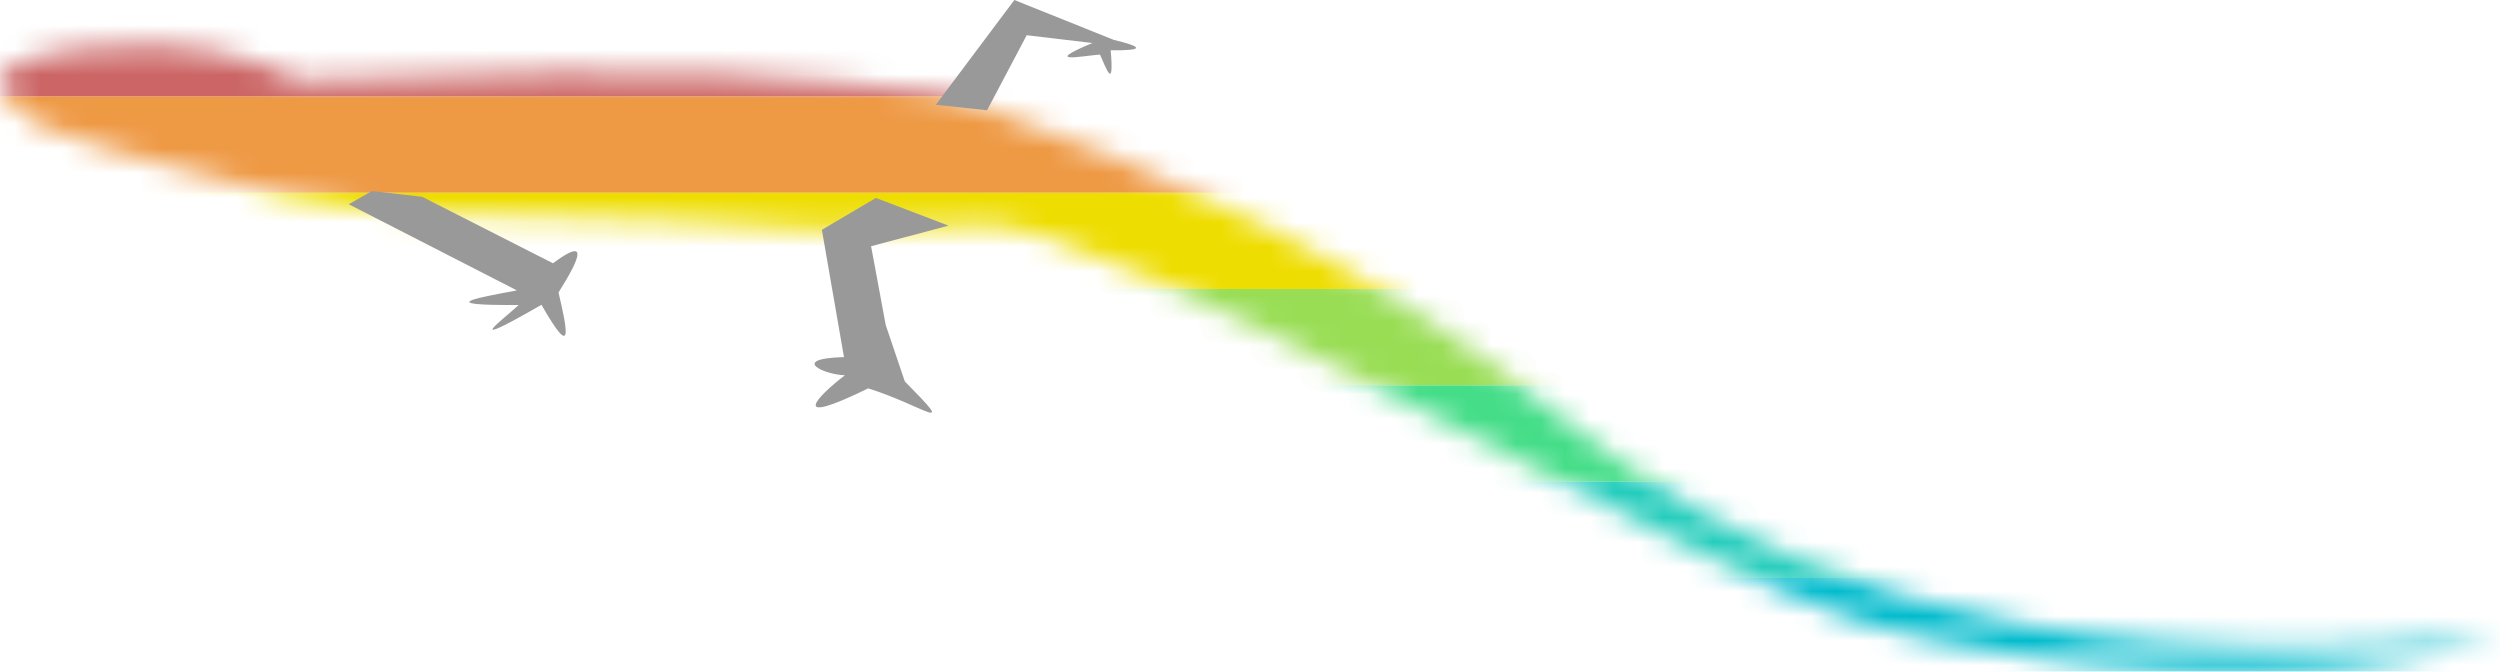 <?xml version="1.0" encoding="UTF-8" standalone="no"?>
<svg
   xmlns:dc="http://purl.org/dc/elements/1.1/"
   xmlns:cc="http://creativecommons.org/ns#"
   xmlns:rdf="http://www.w3.org/1999/02/22-rdf-syntax-ns#"
   xmlns:svg="http://www.w3.org/2000/svg"
   xmlns="http://www.w3.org/2000/svg"
   xmlns:sodipodi="http://sodipodi.sourceforge.net/DTD/sodipodi-0.dtd"
   xmlns:inkscape="http://www.inkscape.org/namespaces/inkscape"
   width="101.577mm"
   height="27.29mm"
   viewBox="0 0 101.577 27.29"
   version="1.1"
   id="svg8"
   inkscape:version="1.0.1 (3bc2e813f5, 2020-09-07)"
   sodipodi:docname="skink.svg">
  <defs
     id="defs2">
    <mask
       maskUnits="userSpaceOnUse"
       id="mask2111">
      <path
         id="path2113"
         style="fill:#ffffff;stroke-width:0.265"
         d="m 6.905,2.564 c 3.302,0.01 6.047,1.437 6.047,1.437 16.924,-0.739 20.207,-0.061 26.262,0.553 9.43,3.291 17.436,7.061 24.506,12.808 7.07,5.747 17.818,11.291 38.597,9.306 -8.266,2.469 -19.226,1.16 -25.657,-0.544 C 70.23,24.419 45.536,9.418 40.515,9.894 L 34.133,10.081 C 25.623,9.429 21.255,9.635 17.625,9.406 14.49,9.209 16.228,9.329 12.484,8.745 10.823,8.228 5.83,7.216 2.495,5.905 -2.181,3.247 3.603,2.554 6.905,2.564 Z"
         sodipodi:nodetypes="zcczczccsccz" />
    </mask>
    <mask
       maskUnits="userSpaceOnUse"
       id="mask2115">
      <path
         id="path2117"
         style="fill:#ffffff;stroke-width:0.265"
         d="m 6.905,2.564 c 3.302,0.01 6.047,1.437 6.047,1.437 16.924,-0.739 20.207,-0.061 26.262,0.553 9.43,3.291 17.436,7.061 24.506,12.808 7.07,5.747 17.818,11.291 38.597,9.306 -8.266,2.469 -19.226,1.16 -25.657,-0.544 C 70.23,24.419 45.536,9.418 40.515,9.894 L 34.133,10.081 C 25.623,9.429 21.255,9.635 17.625,9.406 14.49,9.209 16.228,9.329 12.484,8.745 10.823,8.228 5.83,7.216 2.495,5.905 -2.181,3.247 3.603,2.554 6.905,2.564 Z"
         sodipodi:nodetypes="zcczczccsccz" />
    </mask>
    <mask
       maskUnits="userSpaceOnUse"
       id="mask2119">
      <path
         id="path2121"
         style="fill:#ffffff;stroke-width:0.265"
         d="m 6.905,2.564 c 3.302,0.01 6.047,1.437 6.047,1.437 16.924,-0.739 20.207,-0.061 26.262,0.553 9.43,3.291 17.436,7.061 24.506,12.808 7.07,5.747 17.818,11.291 38.597,9.306 -8.266,2.469 -19.226,1.16 -25.657,-0.544 C 70.23,24.419 45.536,9.418 40.515,9.894 L 34.133,10.081 C 25.623,9.429 21.255,9.635 17.625,9.406 14.49,9.209 16.228,9.329 12.484,8.745 10.823,8.228 5.83,7.216 2.495,5.905 -2.181,3.247 3.603,2.554 6.905,2.564 Z"
         sodipodi:nodetypes="zcczczccsccz" />
    </mask>
    <mask
       maskUnits="userSpaceOnUse"
       id="mask2123">
      <path
         id="path2125"
         style="fill:#ffffff;stroke-width:0.265"
         d="m 6.905,2.564 c 3.302,0.01 6.047,1.437 6.047,1.437 16.924,-0.739 20.207,-0.061 26.262,0.553 9.43,3.291 17.436,7.061 24.506,12.808 7.07,5.747 17.818,11.291 38.597,9.306 -8.266,2.469 -19.226,1.16 -25.657,-0.544 C 70.23,24.419 45.536,9.418 40.515,9.894 L 34.133,10.081 C 25.623,9.429 21.255,9.635 17.625,9.406 14.49,9.209 16.228,9.329 12.484,8.745 10.823,8.228 5.83,7.216 2.495,5.905 -2.181,3.247 3.603,2.554 6.905,2.564 Z"
         sodipodi:nodetypes="zcczczccsccz" />
    </mask>
    <mask
       maskUnits="userSpaceOnUse"
       id="mask2127">
      <path
         id="path2129"
         style="fill:#ffffff;stroke-width:0.265"
         d="m 6.905,2.564 c 3.302,0.01 6.047,1.437 6.047,1.437 16.924,-0.739 20.207,-0.061 26.262,0.553 9.43,3.291 17.436,7.061 24.506,12.808 7.07,5.747 17.818,11.291 38.597,9.306 -8.266,2.469 -19.226,1.16 -25.657,-0.544 C 70.23,24.419 45.536,9.418 40.515,9.894 L 34.133,10.081 C 25.623,9.429 21.255,9.635 17.625,9.406 14.49,9.209 16.228,9.329 12.484,8.745 10.823,8.228 5.83,7.216 2.495,5.905 -2.181,3.247 3.603,2.554 6.905,2.564 Z"
         sodipodi:nodetypes="zcczczccsccz" />
    </mask>
    <mask
       maskUnits="userSpaceOnUse"
       id="mask2131">
      <path
         id="path2133"
         style="fill:#ffffff;stroke-width:0.265"
         d="m 6.905,2.564 c 3.302,0.01 6.047,1.437 6.047,1.437 16.924,-0.739 20.207,-0.061 26.262,0.553 9.43,3.291 17.436,7.061 24.506,12.808 7.07,5.747 17.818,11.291 38.597,9.306 -8.266,2.469 -19.226,1.16 -25.657,-0.544 C 70.23,24.419 45.536,9.418 40.515,9.894 L 34.133,10.081 C 25.623,9.429 21.255,9.635 17.625,9.406 14.49,9.209 16.228,9.329 12.484,8.745 10.823,8.228 5.83,7.216 2.495,5.905 -2.181,3.247 3.603,2.554 6.905,2.564 Z"
         sodipodi:nodetypes="zcczczccsccz" />
    </mask>
    <mask
       maskUnits="userSpaceOnUse"
       id="mask2135">
      <path
         id="path2137"
         style="fill:#ffffff;stroke-width:0.265"
         d="m 6.905,2.564 c 3.302,0.01 6.047,1.437 6.047,1.437 16.924,-0.739 20.207,-0.061 26.262,0.553 9.43,3.291 17.436,7.061 24.506,12.808 7.07,5.747 17.818,11.291 38.597,9.306 -8.266,2.469 -19.226,1.16 -25.657,-0.544 C 70.23,24.419 45.536,9.418 40.515,9.894 L 34.133,10.081 C 25.623,9.429 21.255,9.635 17.625,9.406 14.49,9.209 16.228,9.329 12.484,8.745 10.823,8.228 5.83,7.216 2.495,5.905 -2.181,3.247 3.603,2.554 6.905,2.564 Z"
         sodipodi:nodetypes="zcczczccsccz" />
    </mask>
  </defs>
  <sodipodi:namedview
     id="base"
     pagecolor="#ffffff"
     bordercolor="#666666"
     borderopacity="1.0"
     inkscape:pageopacity="0.0"
     inkscape:pageshadow="2"
     inkscape:zoom="1.979899"
     inkscape:cx="98.834506"
     inkscape:cy="115.22388"
     inkscape:document-units="mm"
     inkscape:current-layer="layer1"
     inkscape:document-rotation="0"
     showgrid="false"
     fit-margin-top="0"
     fit-margin-left="0"
     fit-margin-right="0"
     fit-margin-bottom="0" />
  <g
     inkscape:label="Layer 1"
     inkscape:groupmode="layer"
     id="layer1"
     style="display:inline"
     transform="translate(-0.74,-0.744)">
    <rect
       style="fill:#eedd00;fill-opacity:1;stroke-width:0.36"
       id="rect12"
       width="101.821"
       height="3.914"
       x="0.733"
       y="8.573"
       mask="url(#mask2135)" />
    <rect
       style="display:inline;fill:#99dd55;fill-opacity:1;stroke-width:0.36"
       id="rect12-3"
       width="101.821"
       height="3.914"
       x="0.733"
       y="12.487"
       mask="url(#mask2131)" />
    <rect
       style="display:inline;fill:#44dd88;fill-opacity:1;stroke-width:0.36"
       id="rect854"
       width="101.821"
       height="3.914"
       x="0.733"
       y="16.401"
       mask="url(#mask2127)" />
    <rect
       style="display:inline;fill:#22ccbb;fill-opacity:1;stroke-width:0.36"
       id="rect856"
       width="101.821"
       height="3.914"
       x="0.733"
       y="20.315"
       mask="url(#mask2123)" />
    <rect
       style="fill:#ee9944;fill-opacity:1;stroke-width:0.36"
       id="rect858"
       width="101.821"
       height="3.914"
       x="0.733"
       y="4.659"
       mask="url(#mask2119)" />
    <rect
       style="display:inline;fill:#00bbcc;fill-opacity:1;stroke-width:0.36"
       id="rect860"
       width="101.821"
       height="3.914"
       x="0.733"
       y="24.229"
       mask="url(#mask2115)" />
    <rect
       style="fill:#cc6666;fill-opacity:1;stroke-width:0.36"
       id="rect862"
       width="101.821"
       height="3.914"
       x="0.733"
       y="0.745"
       mask="url(#mask2111)" />
  </g>
  <g
     inkscape:groupmode="layer"
     id="layer2"
     inkscape:label="Layer 2"
     style="opacity:1"
     transform="translate(-0.74,-0.744)">
    <path
       id="path84"
       style="fill:#999999;stroke-width:0.265"
       d="m 14.909,9.042 0.942,-0.535 2.044,0.234 5.312,2.7 c 1.397,-1.039 1.183,-0.329 0.226,1.186 0.341,1.467 0.644,2.847 -0.692,0.501 -3.395,1.948 -1.554,0.596 -0.926,0.008 -3.517,0.024 -1.66,-0.293 -0.074,-0.593 z"
       sodipodi:nodetypes="ccccccccc" />
    <path
       id="path86"
       style="fill:#999999;stroke-width:0.265"
       d="m 34.133,10.081 2.195,-1.295 2.951,1.126 -3.146,0.835 0.595,3.205 0.775,2.289 c 2.198,2.223 0.811,1.007 -1.488,0.282 -3.287,1.614 -2.082,0.331 -0.946,-0.531 -0.842,-0.025 -2.271,-0.677 -0.038,-0.739 z"
       sodipodi:nodetypes="cccccccccc" />
    <path
       id="path88"
       style="fill:#999999;stroke-width:0.265"
       d="m 41.954,0.744 4.039,1.62 c 1.224,0.293 1.234,0.438 -0.125,0.423 0.144,1.652 -0.17,0.774 -0.434,0.174 -0.765,0.059 -2.374,0.394 -0.309,-0.469 l -2.669,-0.317 -1.612,3.05 -2.08,-0.224 z"
       sodipodi:nodetypes="ccccccccc" />
  </g>
</svg>
